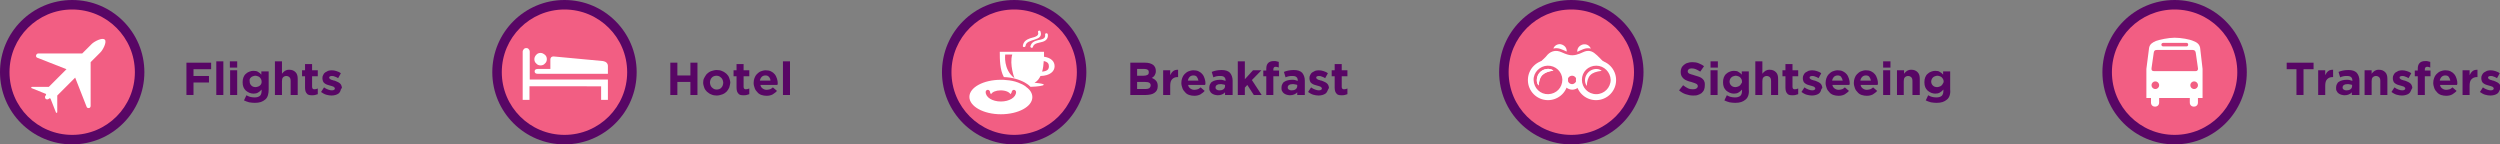 <svg xmlns="http://www.w3.org/2000/svg" xmlns:xlink="http://www.w3.org/1999/xlink" id="Layer_1" x="0px" y="0px" viewBox="0 0 921.2 53.2" style="enable-background:new 0 0 921.2 53.2;" xml:space="preserve"><rect x="0" y="0" width="921.2" height="53.2" fill="#808080" stroke="none"/><style type="text/css">	.st0{fill:#580665;}	.st1{fill:#F25E83;}	.st2{fill:#FFFFFF;}</style><g>	<g>		<g>			<g>				<circle class="st0" cx="579" cy="26.6" r="26.6"></circle>			</g>			<g>				<circle class="st1" cx="579" cy="26.6" r="23.1"></circle>			</g>			<g>				<g>					<g>						<g>							<path class="st2" d="M563.7,28.3c0.4-1.3,0.9-2.6,2-3.6c1-1,2-2,3-2.9c0.6-0.5,1.1-1.1,1.6-1.7c1.4-1.4,3.2-1.7,5-0.9         c0.9,0.4,1.8,0.8,2.7,1c1.9,0.5,3.7-0.2,5.4-1c1.7-0.8,3.2-0.5,4.5,0.7c0.2,0.2,0.4,0.3,0.6,0.5c1.4,1.4,2.9,2.9,4.3,4.3         c1.1,1,1.6,2.3,2.1,3.7c0,0.8,0,1.6,0,2.3c-0.1,0.2-0.1,0.3-0.2,0.5c-1,3.8-4.9,6-8.6,4.8c-2-0.7-3.4-2-4.2-4         c-1.7,1.4-3.4,1.4-5.1,0c-0.1,0.1-0.1,0.3-0.2,0.4c-1.3,2.7-4,4.3-6.7,4c-3-0.3-5.2-2.3-6-5.3c0-0.1-0.1-0.2-0.1-0.3         C563.7,29.8,563.7,29.1,563.7,28.3z M588.2,24.2c-3,0-5.3,2.3-5.3,5.2c0,2.9,2.3,5.3,5.3,5.3c2.9,0,5.3-2.4,5.3-5.3         C593.4,26.6,591.1,24.2,588.2,24.2z M570.5,34.7c3-0.1,5.2-2.4,5.2-5.4c-0.1-2.9-2.5-5.2-5.5-5.1c-2.8,0.1-5.2,2.5-5.1,5.3         C565.2,32.5,567.6,34.8,570.5,34.7z M579.3,27.9c-0.9,0-1.6,0.7-1.6,1.5c0,0.9,0.7,1.6,1.6,1.6c0.8,0,1.5-0.7,1.6-1.5         C580.9,28.7,580.2,27.9,579.3,27.9z"></path>						</g>					</g>					<g>						<g>							<path class="st2" d="M581.2,19.1c-0.1-1.3,0.7-2.3,2-2.7c1.2-0.3,2.4,0.2,3,1.5C584.3,17.4,582.8,18.4,581.2,19.1z"></path>						</g>					</g>					<g>						<g>							<path class="st2" d="M577.3,19c-1.6-0.7-3.1-1.6-4.9-1.1c0.3-1.1,1.6-1.8,2.7-1.6C576.5,16.6,577.4,17.7,577.3,19z"></path>						</g>					</g>					<g>						<path class="st2" d="M572.4,26c-1.4-1.1-3.9-0.7-5.2,0.9c-1,1.1-1.4,3.5-0.2,4.6C567.1,28,568.5,26.7,572.4,26z"></path>					</g>					<g>						<g>							<path class="st2" d="M584.7,31.7c-1.1-1.6-0.8-3.7,0.6-5.1c1.2-1.2,3.5-1.7,4.9-0.5C586.2,26.6,584.9,27.9,584.7,31.7z"></path>						</g>					</g>					<g>						<g>							<path class="st2" d="M572.4,26c-3.9,0.6-5.2,2-5.4,5.5c-1.2-1.1-0.7-3.5,0.2-4.6C568.5,25.3,571,24.9,572.4,26z"></path>						</g>					</g>				</g>				<g>					<g>						<path class="st2" d="M570.4,36.9c-4.1,0-7.4-3.3-7.4-7.4s3.3-7.4,7.4-7.4s7.4,3.3,7.4,7.4S574.5,36.9,570.4,36.9z M570.4,23.1        c-3.5,0-6.4,2.9-6.4,6.4s2.9,6.4,6.4,6.4s6.4-2.9,6.4-6.4S573.9,23.1,570.4,23.1z"></path>					</g>				</g>				<g>					<g>						<path class="st2" d="M588.1,36.9c-4.1,0-7.4-3.3-7.4-7.4s3.3-7.4,7.4-7.4s7.4,3.3,7.4,7.4S592.2,36.9,588.1,36.9z M588.1,23.1        c-3.5,0-6.4,2.9-6.4,6.4s2.9,6.4,6.4,6.4s6.4-2.9,6.4-6.4S591.7,23.1,588.1,23.1z"></path>					</g>				</g>			</g>		</g>	</g>	<g>		<path class="st0" d="M627.9,33.1c-0.2,0.5-0.5,0.8-0.9,1.2c-0.4,0.3-0.8,0.5-1.4,0.7c-0.5,0.2-1.1,0.2-1.8,0.2    c-0.9,0-1.8-0.2-2.7-0.5s-1.7-0.8-2.4-1.4l1.5-1.9c0.5,0.4,1.1,0.8,1.7,1.1s1.2,0.4,1.9,0.4c0.5,0,1-0.1,1.3-0.3    c0.3-0.2,0.5-0.5,0.5-0.8v0c0-0.2,0-0.3-0.1-0.5c-0.1-0.1-0.2-0.3-0.4-0.4s-0.4-0.2-0.7-0.3c-0.3-0.1-0.7-0.2-1.2-0.4    c-0.6-0.1-1.1-0.3-1.6-0.5c-0.5-0.2-0.9-0.4-1.2-0.7c-0.3-0.3-0.6-0.6-0.8-1s-0.3-0.9-0.3-1.5v0c0-0.5,0.1-1,0.3-1.5    c0.2-0.4,0.5-0.8,0.9-1.1c0.4-0.3,0.8-0.6,1.3-0.7c0.5-0.2,1.1-0.3,1.7-0.3c0.9,0,1.7,0.1,2.4,0.4c0.7,0.3,1.4,0.6,2,1.1l-1.4,2    c-0.5-0.4-1.1-0.6-1.6-0.9c-0.5-0.2-1-0.3-1.5-0.3s-0.9,0.1-1.1,0.3c-0.3,0.2-0.4,0.4-0.4,0.7v0c0,0.2,0,0.4,0.1,0.5    c0.1,0.1,0.2,0.3,0.4,0.4c0.2,0.1,0.5,0.2,0.8,0.3c0.3,0.1,0.8,0.2,1.3,0.4c0.6,0.2,1.1,0.3,1.6,0.5c0.5,0.2,0.9,0.4,1.2,0.7    c0.3,0.3,0.6,0.6,0.7,1c0.2,0.4,0.2,0.8,0.2,1.3v0C628.2,32.1,628.1,32.6,627.9,33.1z"></path>		<path class="st0" d="M630.3,24.9v-2.3h2.7v2.3H630.3z M630.3,35v-9.1h2.6V35H630.3z"></path>		<path class="st0" d="M644.2,35.2c-0.2,0.6-0.5,1.1-1,1.5s-1,0.7-1.6,0.9c-0.6,0.2-1.4,0.3-2.2,0.3c-0.7,0-1.5-0.1-2.1-0.2    c-0.7-0.2-1.3-0.4-1.9-0.7l0.9-1.9c0.5,0.3,1,0.5,1.4,0.6s1,0.2,1.6,0.2c0.9,0,1.5-0.2,2-0.6c0.4-0.4,0.6-1,0.6-1.9v-0.4    c-0.4,0.5-0.8,0.8-1.3,1.1s-1,0.4-1.7,0.4c-0.5,0-1-0.1-1.5-0.3c-0.5-0.2-0.9-0.5-1.3-0.8c-0.4-0.4-0.7-0.8-0.9-1.3    c-0.2-0.5-0.3-1.1-0.3-1.8v0c0-0.7,0.1-1.3,0.3-1.8c0.2-0.5,0.5-1,0.9-1.3c0.4-0.4,0.8-0.6,1.3-0.8c0.5-0.2,1-0.3,1.5-0.3    c0.7,0,1.3,0.1,1.7,0.4c0.5,0.3,0.9,0.6,1.2,1v-1.2h2.6V33C644.5,33.8,644.4,34.6,644.2,35.2z M641.9,30c0-0.3-0.1-0.6-0.2-0.8    s-0.3-0.5-0.5-0.7c-0.2-0.2-0.4-0.3-0.7-0.4c-0.3-0.1-0.6-0.2-0.9-0.2s-0.6,0.1-0.9,0.2c-0.3,0.1-0.5,0.2-0.7,0.4    c-0.2,0.2-0.4,0.4-0.5,0.7s-0.2,0.5-0.2,0.8v0c0,0.6,0.2,1.1,0.6,1.5c0.4,0.4,0.9,0.6,1.6,0.6c0.3,0,0.6-0.1,0.9-0.2    c0.3-0.1,0.5-0.2,0.7-0.4c0.2-0.2,0.4-0.4,0.5-0.7C641.9,30.6,641.9,30.3,641.9,30L641.9,30z"></path>		<path class="st0" d="M652.6,35v-5.1c0-0.6-0.1-1.1-0.4-1.4c-0.3-0.3-0.7-0.5-1.2-0.5c-0.5,0-0.9,0.2-1.2,0.5    c-0.3,0.3-0.4,0.8-0.4,1.4V35h-2.6V22.6h2.6v4.6c0.1-0.2,0.3-0.4,0.5-0.6c0.2-0.2,0.4-0.3,0.6-0.5c0.2-0.1,0.5-0.2,0.7-0.3    c0.3-0.1,0.6-0.1,0.9-0.1c1,0,1.7,0.3,2.3,0.9s0.8,1.4,0.8,2.5V35H652.6z"></path>		<path class="st0" d="M661.6,35c-0.3,0.1-0.7,0.1-1.1,0.1c-0.4,0-0.8,0-1.1-0.1s-0.6-0.2-0.8-0.5c-0.2-0.2-0.4-0.5-0.5-0.8    s-0.2-0.8-0.2-1.3v-4.3h-1.1v-2.2h1.1v-2.3h2.6v2.3h2.1v2.2h-2.1V32c0,0.6,0.3,0.9,0.8,0.9c0.5,0,0.9-0.1,1.3-0.3v2.1    C662.2,34.8,661.9,34.9,661.6,35z"></path>		<path class="st0" d="M670.9,33.6c-0.2,0.4-0.4,0.7-0.7,0.9s-0.7,0.4-1.1,0.5s-0.9,0.2-1.4,0.2c-0.6,0-1.3-0.1-2-0.3    c-0.7-0.2-1.3-0.6-1.9-1l1.1-1.7c0.5,0.4,1,0.6,1.5,0.8s1,0.3,1.4,0.3c0.4,0,0.6-0.1,0.8-0.2s0.3-0.3,0.3-0.5v0    c0-0.1-0.1-0.3-0.2-0.4c-0.1-0.1-0.2-0.2-0.4-0.3c-0.2-0.1-0.4-0.1-0.6-0.2c-0.2-0.1-0.5-0.1-0.7-0.2c-0.3-0.1-0.6-0.2-1-0.3    c-0.3-0.1-0.6-0.3-0.9-0.5c-0.3-0.2-0.5-0.5-0.6-0.8s-0.2-0.7-0.2-1.1v0c0-0.5,0.1-0.9,0.3-1.2c0.2-0.4,0.4-0.7,0.7-0.9    c0.3-0.2,0.7-0.4,1.1-0.6c0.4-0.1,0.8-0.2,1.3-0.2c0.6,0,1.2,0.1,1.8,0.3c0.6,0.2,1.1,0.4,1.6,0.8l-1,1.8    c-0.5-0.3-0.9-0.5-1.3-0.6c-0.4-0.2-0.8-0.2-1.1-0.2c-0.3,0-0.6,0.1-0.7,0.2c-0.2,0.1-0.2,0.3-0.2,0.5v0c0,0.1,0.1,0.2,0.2,0.3    c0.1,0.1,0.2,0.2,0.4,0.3s0.4,0.2,0.6,0.2c0.2,0.1,0.5,0.2,0.7,0.2c0.3,0.1,0.6,0.2,1,0.4c0.3,0.1,0.6,0.3,0.9,0.5    s0.5,0.5,0.6,0.7s0.3,0.7,0.3,1.1v0C671.1,32.8,671,33.2,670.9,33.6z"></path>		<path class="st0" d="M681.5,31c0,0.1,0,0.2,0,0.3h-6.3c0.1,0.6,0.4,1,0.8,1.3c0.4,0.3,0.9,0.5,1.5,0.5c0.4,0,0.8-0.1,1.2-0.2    s0.7-0.4,1.1-0.7l1.5,1.3c-0.4,0.5-1,0.9-1.6,1.3c-0.6,0.3-1.3,0.5-2.2,0.5c-0.7,0-1.3-0.1-1.9-0.3c-0.6-0.2-1.1-0.5-1.5-1    c-0.4-0.4-0.8-0.9-1-1.5c-0.2-0.6-0.4-1.2-0.4-1.9v0c0-0.6,0.1-1.3,0.3-1.8c0.2-0.6,0.5-1.1,0.9-1.5s0.9-0.8,1.4-1    c0.5-0.2,1.2-0.4,1.8-0.4c0.8,0,1.4,0.1,2,0.4c0.6,0.3,1,0.6,1.4,1.1s0.6,1,0.8,1.6s0.3,1.2,0.3,1.9v0    C681.5,30.8,681.5,30.9,681.5,31z M678.4,28.3c-0.3-0.4-0.8-0.5-1.3-0.5s-1,0.2-1.3,0.5s-0.6,0.8-0.7,1.4h3.9    C678.9,29.2,678.7,28.7,678.4,28.3z"></path>		<path class="st0" d="M691.9,31c0,0.1,0,0.2,0,0.3h-6.3c0.1,0.6,0.4,1,0.8,1.3c0.4,0.3,0.9,0.5,1.5,0.5c0.4,0,0.8-0.1,1.2-0.2    s0.7-0.4,1.1-0.7l1.5,1.3c-0.4,0.5-1,0.9-1.6,1.3c-0.6,0.3-1.3,0.5-2.2,0.5c-0.7,0-1.3-0.1-1.9-0.3c-0.6-0.2-1.1-0.5-1.5-1    c-0.4-0.4-0.8-0.9-1-1.5c-0.2-0.6-0.4-1.2-0.4-1.9v0c0-0.6,0.1-1.3,0.3-1.8c0.2-0.6,0.5-1.1,0.9-1.5s0.9-0.8,1.4-1    c0.5-0.2,1.2-0.4,1.8-0.4c0.8,0,1.4,0.1,2,0.4c0.6,0.3,1,0.6,1.4,1.1s0.6,1,0.8,1.6s0.3,1.2,0.3,1.9v0    C691.9,30.8,691.9,30.9,691.9,31z M688.8,28.3c-0.3-0.4-0.8-0.5-1.3-0.5s-1,0.2-1.3,0.5s-0.6,0.8-0.7,1.4h3.9    C689.3,29.2,689.1,28.7,688.8,28.3z"></path>		<path class="st0" d="M693.9,24.9v-2.3h2.7v2.3H693.9z M693.9,35v-9.1h2.6V35H693.9z"></path>		<path class="st0" d="M704.7,35v-5.1c0-0.6-0.1-1.1-0.4-1.4c-0.3-0.3-0.7-0.5-1.2-0.5c-0.5,0-0.9,0.2-1.2,0.5    c-0.3,0.3-0.4,0.8-0.4,1.4V35H699v-9.1h2.6v1.3c0.1-0.2,0.3-0.4,0.5-0.6c0.2-0.2,0.4-0.3,0.6-0.5c0.2-0.1,0.5-0.2,0.7-0.3    c0.3-0.1,0.6-0.1,0.9-0.1c1,0,1.7,0.3,2.3,0.9s0.8,1.4,0.8,2.5V35H704.7z"></path>		<path class="st0" d="M718.4,35.2c-0.2,0.6-0.5,1.1-1,1.5s-1,0.7-1.6,0.9c-0.6,0.2-1.4,0.3-2.2,0.3c-0.7,0-1.5-0.1-2.1-0.2    c-0.7-0.2-1.3-0.4-1.9-0.7l0.9-1.9c0.5,0.3,1,0.5,1.4,0.6s1,0.2,1.6,0.2c0.9,0,1.5-0.2,2-0.6c0.4-0.4,0.6-1,0.6-1.9v-0.4    c-0.4,0.5-0.8,0.8-1.3,1.1s-1,0.4-1.7,0.4c-0.5,0-1-0.1-1.5-0.3c-0.5-0.2-0.9-0.5-1.3-0.8c-0.4-0.4-0.7-0.8-0.9-1.3    c-0.2-0.5-0.3-1.1-0.3-1.8v0c0-0.7,0.1-1.3,0.3-1.8c0.2-0.5,0.5-1,0.9-1.3c0.4-0.4,0.8-0.6,1.3-0.8c0.5-0.2,1-0.3,1.5-0.3    c0.7,0,1.3,0.1,1.7,0.4c0.5,0.3,0.9,0.6,1.2,1v-1.2h2.6V33C718.7,33.8,718.6,34.6,718.4,35.2z M716.2,30c0-0.3-0.1-0.6-0.2-0.8    s-0.3-0.5-0.5-0.7c-0.2-0.2-0.4-0.3-0.7-0.4c-0.3-0.1-0.6-0.2-0.9-0.2s-0.6,0.1-0.9,0.2c-0.3,0.1-0.5,0.2-0.7,0.4    c-0.2,0.2-0.4,0.4-0.5,0.7s-0.2,0.5-0.2,0.8v0c0,0.6,0.2,1.1,0.6,1.5c0.4,0.4,0.9,0.6,1.6,0.6c0.3,0,0.6-0.1,0.9-0.2    c0.3-0.1,0.5-0.2,0.7-0.4c0.2-0.2,0.4-0.4,0.5-0.7C716.1,30.6,716.2,30.3,716.2,30L716.2,30z"></path>	</g></g><g>	<g>		<g>			<g>				<circle class="st0" cx="208" cy="26.6" r="26.6"></circle>			</g>			<g>				<circle class="st1" cx="208" cy="26.6" r="23.1"></circle>			</g>			<g>				<g>					<g>						<g>							<path class="st2" d="M221.5,31.8v5h2.5v-7.5h-28.8V19c0-0.3-0.1-0.6-0.4-0.9c-0.2-0.3-0.5-0.4-0.9-0.4         c-0.3,0-0.6,0.1-0.9,0.4c-0.2,0.3-0.4,0.6-0.4,0.9v17.8h2.5v-5H221.5z"></path>						</g>						<g>							<path class="st2" d="M199.2,24.1c0.6,0,1.2-0.2,1.6-0.7c0.5-0.4,0.7-1,0.7-1.6c0-0.6-0.2-1.2-0.7-1.6c-0.5-0.4-1-0.7-1.6-0.7         c-0.6,0-1.2,0.2-1.6,0.7c-0.4,0.4-0.7,1-0.7,1.6s0.2,1.2,0.7,1.6C198,23.9,198.6,24.1,199.2,24.1z"></path>						</g>						<g>							<path class="st2" d="M224,27.4v-3.1c0-0.5-0.2-0.9-0.5-1.2c-0.3-0.3-0.8-0.5-1.3-0.6L204,20.8h-0.1c-0.3,0-0.6,0.1-0.8,0.3         c-0.2,0.2-0.3,0.5-0.3,0.8v3.5h-4.6c-0.8,0-1.2,0.3-1.2,0.9c0,0.6,0.4,0.9,1.2,0.9H224z"></path>						</g>					</g>				</g>			</g>		</g>	</g>	<g>		<path class="st0" d="M254.4,35v-4.8h-4.8V35H247V23.1h2.6v4.7h4.8v-4.7h2.6V35H254.4z"></path>		<path class="st0" d="M268.7,32.3c-0.3,0.6-0.6,1.1-1,1.5c-0.4,0.4-1,0.8-1.6,1s-1.3,0.4-2,0.4c-0.7,0-1.4-0.1-2-0.4    c-0.6-0.2-1.1-0.6-1.6-1c-0.4-0.4-0.8-0.9-1-1.5c-0.2-0.6-0.4-1.2-0.4-1.8v0c0-0.7,0.1-1.3,0.4-1.8s0.6-1.1,1-1.5s1-0.8,1.6-1    c0.6-0.2,1.3-0.4,2-0.4c0.7,0,1.4,0.1,2,0.4c0.6,0.2,1.1,0.6,1.6,1c0.4,0.4,0.8,0.9,1,1.5c0.2,0.6,0.4,1.2,0.4,1.8v0    C269,31.1,268.9,31.7,268.7,32.3z M266.5,30.5c0-0.3-0.1-0.7-0.2-1c-0.1-0.3-0.3-0.6-0.5-0.8c-0.2-0.2-0.5-0.4-0.8-0.6    c-0.3-0.1-0.6-0.2-1-0.2c-0.4,0-0.7,0.1-1,0.2s-0.5,0.3-0.7,0.5c-0.2,0.2-0.4,0.5-0.5,0.8c-0.1,0.3-0.2,0.6-0.2,1v0    c0,0.3,0.1,0.7,0.2,1c0.1,0.3,0.3,0.6,0.5,0.8c0.2,0.2,0.5,0.4,0.8,0.6c0.3,0.1,0.6,0.2,1,0.2c0.4,0,0.7-0.1,1-0.2    c0.3-0.1,0.5-0.3,0.7-0.5c0.2-0.2,0.4-0.5,0.5-0.8C266.4,31.2,266.5,30.8,266.5,30.5L266.5,30.5z"></path>		<path class="st0" d="M275.1,35c-0.3,0.1-0.7,0.1-1.1,0.1c-0.4,0-0.8,0-1.1-0.1s-0.6-0.2-0.8-0.5c-0.2-0.2-0.4-0.5-0.5-0.8    s-0.2-0.8-0.2-1.3v-4.3h-1.1v-2.2h1.1v-2.3h2.6v2.3h2.1v2.2h-2.1V32c0,0.6,0.3,0.9,0.8,0.9c0.5,0,0.9-0.1,1.3-0.3v2.1    C275.8,34.8,275.5,34.9,275.1,35z"></path>		<path class="st0" d="M286.5,31c0,0.1,0,0.2,0,0.3h-6.3c0.1,0.6,0.4,1,0.8,1.3c0.4,0.3,0.9,0.5,1.5,0.5c0.4,0,0.8-0.1,1.2-0.2    s0.7-0.4,1.1-0.7l1.5,1.3c-0.4,0.5-1,0.9-1.6,1.3c-0.6,0.3-1.3,0.5-2.2,0.5c-0.7,0-1.3-0.1-1.9-0.3c-0.6-0.2-1.1-0.5-1.5-1    c-0.4-0.4-0.8-0.9-1-1.5c-0.2-0.6-0.4-1.2-0.4-1.9v0c0-0.6,0.1-1.3,0.3-1.8c0.2-0.6,0.5-1.1,0.9-1.5s0.9-0.8,1.4-1    c0.5-0.2,1.2-0.4,1.8-0.4c0.8,0,1.4,0.1,2,0.4c0.6,0.3,1,0.6,1.4,1.1s0.6,1,0.8,1.6s0.3,1.2,0.3,1.9v0    C286.5,30.8,286.5,30.9,286.5,31z M283.3,28.3c-0.3-0.4-0.8-0.5-1.3-0.5s-1,0.2-1.3,0.5s-0.6,0.8-0.7,1.4h3.9    C283.9,29.2,283.7,28.7,283.3,28.3z"></path>		<path class="st0" d="M288.5,35V22.6h2.6V35H288.5z"></path>	</g></g><g>	<g>		<g>			<g>				<g>					<circle class="st0" cx="373.7" cy="26.6" r="26.6"></circle>				</g>				<g>					<circle class="st1" cx="373.7" cy="26.6" r="23.1"></circle>				</g>				<g>					<g>						<g>							<g>								<g>									<g>										<path class="st2" d="M383.4,28c3.5-0.1,5.2-1.7,5.2-3.6c0-1.7-1.2-3.1-3.9-3.5c0-0.6,0-1.2,0-1.8h-16.3            c0,2.7,0,6.6,1.5,9.3c3,0.1,5.7,0.9,7.7,2c0.6,0.4,1.2,0.7,1.7,1.2c0.2,0.1,0.3,0.3,0.4,0.4c2.9-0.1,4.9-0.4,4.9-0.8            c0-0.3-1.3-0.5-3.4-0.7C382.3,29.9,382.9,29,383.4,28z M386.5,24.4c0,1.1-0.5,1.8-2.5,2c0.4-1.3,0.5-2.6,0.6-3.9            C386.1,22.8,386.5,23.5,386.5,24.4z M370.4,20.1h2.6c-1.1,3.7,0.8,8.7,0.8,8.7C369.6,25.6,370.4,20.1,370.4,20.1z"></path>									</g>								</g>								<g>									<path class="st2" d="M379.6,14.1c-1.4,0.5-2.5,1.2-2.7,2.8c-0.1,0.6,0.9,0.6,1,0c0.3-2.9,6.8-1.5,5.5-5.3           c-0.2-0.6-1.1-0.3-0.9,0.3C383,13.5,380.8,13.7,379.6,14.1z"></path>								</g>								<g>									<path class="st2" d="M382.5,14.8c-1.3,0.3-2.4,0.8-2.8,2.2c-0.2,0.6,0.8,0.9,0.9,0.3c0.4-1.5,2.4-1.5,3.6-1.9           c1.3-0.4,2.1-1.3,1.9-2.7c-0.1-0.6-1-0.6-1,0C385.4,14.4,383.8,14.5,382.5,14.8z"></path>								</g>								<g>									<g>										<path class="st2" d="M368.8,42.1c6.4,0,11.6-2.8,11.6-6.3c0-1.4-0.8-2.7-2.2-3.7c-0.1-0.1-0.2-0.1-0.2-0.2            c-0.8-0.6-1.8-1.1-2.9-1.5c-1.3-0.5-2.8-0.8-4.4-0.9c-0.6-0.1-1.2-0.1-1.9-0.1c-6.4,0-11.6,2.8-11.6,6.3            C357.2,39.2,362.4,42.1,368.8,42.1z M364,33.1c0.4,0,0.8,0.4,0.8,0.8c0,0.3,0.1,0.5,0.4,0.8c0.4-0.8,1.8-1.4,3.5-1.4            c1.8,0,3.2,0.6,3.6,1.4c0.3-0.3,0.5-0.6,0.5-0.8c0-0.4,0.4-0.8,0.8-0.8c0.4,0,0.8,0.4,0.8,0.8c0,2-2.5,3.5-5.6,3.5            c-3.1,0-5.6-1.5-5.6-3.5C363.2,33.4,363.6,33.1,364,33.1z"></path>									</g>								</g>							</g>						</g>					</g>				</g>			</g>		</g>		<g>			<path class="st0" d="M426.3,33.2c-0.2,0.4-0.5,0.7-0.9,1c-0.4,0.3-0.9,0.5-1.4,0.6s-1.2,0.2-1.8,0.2h-5.7V23.1h5.5     c1.2,0,2.2,0.3,2.9,0.8c0.7,0.6,1,1.3,1,2.2v0c0,0.3,0,0.6-0.1,0.9c-0.1,0.3-0.2,0.5-0.3,0.7c-0.1,0.2-0.3,0.4-0.5,0.6     c-0.2,0.2-0.4,0.3-0.6,0.4c0.7,0.3,1.2,0.6,1.6,1.1c0.4,0.4,0.6,1.1,0.6,1.9v0C426.6,32.3,426.5,32.8,426.3,33.2z M423.3,26.6     c0-0.4-0.1-0.7-0.4-0.9c-0.3-0.2-0.7-0.3-1.3-0.3H419v2.5h2.4c0.6,0,1-0.1,1.4-0.3C423.2,27.4,423.3,27.1,423.3,26.6L423.3,26.6z      M424,31.4c0-0.4-0.2-0.7-0.5-0.9c-0.3-0.2-0.8-0.3-1.5-0.3h-3v2.6h3.1c0.6,0,1-0.1,1.4-0.3C423.8,32.2,424,31.9,424,31.4     L424,31.4z"></path>			<path class="st0" d="M433.9,28.4c-0.9,0-1.5,0.3-2,0.8s-0.7,1.3-0.7,2.4V35h-2.6v-9.1h2.6v1.8c0.3-0.6,0.6-1.1,1.1-1.5     s1.1-0.5,1.8-0.5v2.7H433.9z"></path>			<path class="st0" d="M444.1,31c0,0.1,0,0.2,0,0.3h-6.3c0.1,0.6,0.4,1,0.8,1.3c0.4,0.3,0.9,0.5,1.5,0.5c0.4,0,0.8-0.1,1.2-0.2     s0.7-0.4,1.1-0.7l1.5,1.3c-0.4,0.5-1,0.9-1.6,1.3c-0.6,0.3-1.3,0.5-2.2,0.5c-0.7,0-1.3-0.1-1.9-0.3c-0.6-0.2-1.1-0.5-1.5-1     c-0.4-0.4-0.8-0.9-1-1.5c-0.2-0.6-0.4-1.2-0.4-1.9v0c0-0.6,0.1-1.3,0.3-1.8c0.2-0.6,0.5-1.1,0.9-1.5s0.9-0.8,1.4-1     c0.5-0.2,1.2-0.4,1.8-0.4c0.8,0,1.4,0.1,2,0.4c0.6,0.3,1,0.6,1.4,1.1s0.6,1,0.8,1.6s0.3,1.2,0.3,1.9v0     C444.1,30.8,444.1,30.9,444.1,31z M441,28.3c-0.3-0.4-0.8-0.5-1.3-0.5s-1,0.2-1.3,0.5s-0.6,0.8-0.7,1.4h3.9     C441.5,29.2,441.3,28.7,441,28.3z"></path>			<path class="st0" d="M451.4,35v-1c-0.3,0.4-0.7,0.6-1.1,0.8c-0.4,0.2-1,0.3-1.6,0.3c-0.4,0-0.8-0.1-1.2-0.2s-0.7-0.3-1-0.5     c-0.3-0.2-0.5-0.5-0.7-0.9c-0.2-0.3-0.2-0.7-0.2-1.2v0c0-0.5,0.1-0.9,0.3-1.3c0.2-0.4,0.4-0.7,0.8-0.9c0.3-0.2,0.7-0.4,1.2-0.5     c0.4-0.1,0.9-0.2,1.5-0.2c0.5,0,0.9,0,1.2,0.1s0.7,0.2,1,0.3v-0.2c0-0.5-0.2-1-0.5-1.2c-0.3-0.3-0.8-0.4-1.5-0.4     c-0.5,0-0.9,0-1.3,0.1c-0.4,0.1-0.8,0.2-1.2,0.4l-0.6-2c0.5-0.2,1-0.4,1.6-0.5c0.5-0.1,1.2-0.2,2-0.2c1.4,0,2.4,0.3,3.1,1     c0.6,0.7,1,1.7,1,2.9V35H451.4z M451.4,31.3c-0.2-0.1-0.5-0.2-0.8-0.2c-0.3-0.1-0.6-0.1-0.9-0.1c-0.6,0-1,0.1-1.3,0.3     c-0.3,0.2-0.5,0.5-0.5,0.9v0c0,0.4,0.1,0.6,0.4,0.8c0.3,0.2,0.6,0.3,1,0.3c0.6,0,1.1-0.1,1.5-0.4s0.6-0.7,0.6-1.2V31.3z"></path>			<path class="st0" d="M462,35l-2.4-3.7l-0.9,1V35h-2.6V22.6h2.6v6.6l3-3.3h3.1l-3.5,3.6l3.6,5.5H462z"></path>			<path class="st0" d="M470.7,24.7c-0.2,0-0.4-0.1-0.6-0.1c-0.6,0-0.9,0.3-0.9,1V26h2.1v2.1h-2.1V35h-2.6v-6.9h-1.1V26h1.1v-0.6     c0-1,0.2-1.7,0.7-2.2c0.5-0.5,1.2-0.7,2.1-0.7c0.4,0,0.8,0,1,0.1s0.6,0.1,0.8,0.2v2.1C471.1,24.8,470.9,24.8,470.7,24.7z"></path>			<path class="st0" d="M478,35v-1c-0.3,0.4-0.7,0.6-1.1,0.8c-0.4,0.2-1,0.3-1.6,0.3c-0.4,0-0.8-0.1-1.2-0.2s-0.7-0.3-1-0.5     c-0.3-0.2-0.5-0.5-0.7-0.9c-0.2-0.3-0.2-0.7-0.2-1.2v0c0-0.5,0.1-0.9,0.3-1.3c0.2-0.4,0.4-0.7,0.8-0.9c0.3-0.2,0.7-0.4,1.2-0.5     c0.4-0.1,0.9-0.2,1.5-0.2c0.5,0,0.9,0,1.2,0.1s0.7,0.2,1,0.3v-0.2c0-0.5-0.2-1-0.5-1.2c-0.3-0.3-0.8-0.4-1.5-0.4     c-0.5,0-0.9,0-1.3,0.1c-0.4,0.1-0.8,0.2-1.2,0.4l-0.6-2c0.5-0.2,1-0.4,1.6-0.5c0.5-0.1,1.2-0.2,2-0.2c1.4,0,2.4,0.3,3.1,1     c0.6,0.7,1,1.7,1,2.9V35H478z M478,31.3c-0.2-0.1-0.5-0.2-0.8-0.2c-0.3-0.1-0.6-0.1-0.9-0.1c-0.6,0-1,0.1-1.3,0.3     c-0.3,0.2-0.5,0.5-0.5,0.9v0c0,0.4,0.1,0.6,0.4,0.8c0.3,0.2,0.6,0.3,1,0.3c0.6,0,1.1-0.1,1.5-0.4s0.6-0.7,0.6-1.2V31.3z"></path>			<path class="st0" d="M489.1,33.6c-0.2,0.4-0.4,0.7-0.7,0.9s-0.7,0.4-1.1,0.5s-0.9,0.2-1.4,0.2c-0.6,0-1.3-0.1-2-0.3     c-0.7-0.2-1.3-0.6-1.9-1l1.1-1.7c0.5,0.4,1,0.6,1.5,0.8s1,0.3,1.4,0.3c0.4,0,0.6-0.1,0.8-0.2s0.3-0.3,0.3-0.5v0     c0-0.1-0.1-0.3-0.2-0.4c-0.1-0.1-0.2-0.2-0.4-0.3c-0.2-0.1-0.4-0.1-0.6-0.2c-0.2-0.1-0.5-0.1-0.7-0.2c-0.3-0.1-0.6-0.2-1-0.3     c-0.3-0.1-0.6-0.3-0.9-0.5c-0.3-0.2-0.5-0.5-0.6-0.8s-0.2-0.7-0.2-1.1v0c0-0.5,0.1-0.9,0.3-1.2c0.2-0.4,0.4-0.7,0.7-0.9     c0.3-0.2,0.7-0.4,1.1-0.6c0.4-0.1,0.8-0.2,1.3-0.2c0.6,0,1.2,0.1,1.8,0.3c0.6,0.2,1.1,0.4,1.6,0.8l-1,1.8     c-0.5-0.3-0.9-0.5-1.3-0.6c-0.4-0.2-0.8-0.2-1.1-0.2c-0.3,0-0.6,0.1-0.7,0.2c-0.2,0.1-0.2,0.3-0.2,0.5v0c0,0.1,0.1,0.2,0.2,0.3     c0.1,0.1,0.2,0.2,0.4,0.3s0.4,0.2,0.6,0.2c0.2,0.1,0.5,0.2,0.7,0.2c0.3,0.1,0.6,0.2,1,0.4c0.3,0.1,0.6,0.3,0.9,0.5     s0.5,0.5,0.6,0.7s0.3,0.7,0.3,1.1v0C489.4,32.8,489.3,33.2,489.1,33.6z"></path>			<path class="st0" d="M495.5,35c-0.3,0.1-0.7,0.1-1.1,0.1c-0.4,0-0.8,0-1.1-0.1s-0.6-0.2-0.8-0.5c-0.2-0.2-0.4-0.5-0.5-0.8     s-0.2-0.8-0.2-1.3v-4.3h-1.1v-2.2h1.1v-2.3h2.6v2.3h2.1v2.2h-2.1V32c0,0.6,0.3,0.9,0.8,0.9c0.5,0,0.9-0.1,1.3-0.3v2.1     C496.1,34.8,495.8,34.9,495.5,35z"></path>		</g>	</g></g><g>	<g>		<g>			<g>				<circle class="st0" cx="801.3" cy="26.6" r="26.6"></circle>			</g>			<g>				<circle class="st1" cx="801.3" cy="26.6" r="23.1"></circle>			</g>			<g>				<g>					<path class="st2" d="M801.2,14.3c0,0,0.1,0,0.1,0c0,0,0.1,0,0.1,0H801.2z"></path>				</g>			</g>			<g>				<g>					<path class="st2" d="M810.7,17.6c-0.3-1.4-1.2-2-2.5-2.5c-1.3-0.6-4.5-1.2-6.9-1.2c-2.3,0-5.5,0.7-6.9,1.2       c-1.3,0.6-2.2,1.1-2.5,2.5l-1,7.8v10.7h1.7v1.7c0,2,3,2,3,0v-1.7h5.5h0h5.8v1.7c0,2,3,2,3,0v-1.7h1.7V25.4L810.7,17.6z        M797.1,15.8h4.2h4.4c0.8,0,0.8,1.3,0,1.3h-4.4h-4.2C796.2,17.1,796.2,15.8,797.1,15.8z M794.2,32.8c-0.8,0-1.4-0.6-1.4-1.4       s0.6-1.4,1.4-1.4c0.8,0,1.4,0.6,1.4,1.4S795,32.8,794.2,32.8z M801.2,26.2h-7.6c-0.7,0-0.9-0.5-0.8-1.1l0.8-5.6       c0.1-0.7,0.3-1.1,1.2-1.1h6.4h6.7c0.9,0,1.1,0.5,1.2,1.1l0.8,5.6c0.1,0.5-0.1,1.1-0.8,1.1H801.2z M808.5,32.8       c-0.8,0-1.4-0.6-1.4-1.4s0.6-1.4,1.4-1.4c0.8,0,1.4,0.6,1.4,1.4S809.3,32.8,808.5,32.8z"></path>				</g>			</g>		</g>	</g>	<g>		<path class="st0" d="M848.8,25.5V35h-2.6v-9.5h-3.6v-2.4h9.9v2.4H848.8z"></path>		<path class="st0" d="M859.5,28.4c-0.9,0-1.5,0.3-2,0.8s-0.7,1.3-0.7,2.4V35h-2.6v-9.1h2.6v1.8c0.3-0.6,0.6-1.1,1.1-1.5    s1.1-0.5,1.8-0.5v2.7H859.5z"></path>		<path class="st0" d="M866.6,35v-1c-0.3,0.4-0.7,0.6-1.1,0.8c-0.4,0.2-1,0.3-1.6,0.3c-0.4,0-0.8-0.1-1.2-0.2s-0.7-0.3-1-0.5    c-0.3-0.2-0.5-0.5-0.7-0.9c-0.2-0.3-0.2-0.7-0.2-1.2v0c0-0.5,0.1-0.9,0.3-1.3c0.2-0.4,0.4-0.7,0.8-0.9c0.3-0.2,0.7-0.4,1.2-0.5    c0.4-0.1,0.9-0.2,1.5-0.2c0.5,0,0.9,0,1.2,0.1s0.7,0.2,1,0.3v-0.2c0-0.5-0.2-1-0.5-1.2c-0.3-0.3-0.8-0.4-1.5-0.4    c-0.5,0-0.9,0-1.3,0.1c-0.4,0.1-0.8,0.2-1.2,0.4l-0.6-2c0.5-0.2,1-0.4,1.6-0.5c0.5-0.1,1.2-0.2,2-0.2c1.4,0,2.4,0.3,3.1,1    c0.6,0.7,1,1.7,1,2.9V35H866.6z M866.7,31.3c-0.2-0.1-0.5-0.2-0.8-0.2c-0.3-0.1-0.6-0.1-0.9-0.1c-0.6,0-1,0.1-1.3,0.3    c-0.3,0.2-0.5,0.5-0.5,0.9v0c0,0.4,0.1,0.6,0.4,0.8c0.3,0.2,0.6,0.3,1,0.3c0.6,0,1.1-0.1,1.5-0.4s0.6-0.7,0.6-1.2V31.3z"></path>		<path class="st0" d="M877.1,35v-5.1c0-0.6-0.1-1.1-0.4-1.4c-0.3-0.3-0.7-0.5-1.2-0.5c-0.5,0-0.9,0.2-1.2,0.5    c-0.3,0.3-0.4,0.8-0.4,1.4V35h-2.6v-9.1h2.6v1.3c0.1-0.2,0.3-0.4,0.5-0.6c0.2-0.2,0.4-0.3,0.6-0.5c0.2-0.1,0.5-0.2,0.7-0.3    c0.3-0.1,0.6-0.1,0.9-0.1c1,0,1.7,0.3,2.3,0.9s0.8,1.4,0.8,2.5V35H877.1z"></path>		<path class="st0" d="M888.3,33.6c-0.2,0.4-0.4,0.7-0.7,0.9s-0.7,0.4-1.1,0.5s-0.9,0.2-1.4,0.2c-0.6,0-1.3-0.1-2-0.3    c-0.7-0.2-1.3-0.6-1.9-1l1.1-1.7c0.5,0.4,1,0.6,1.5,0.8s1,0.3,1.4,0.3c0.4,0,0.6-0.1,0.8-0.2s0.3-0.3,0.3-0.5v0    c0-0.1-0.1-0.3-0.2-0.4c-0.1-0.1-0.2-0.2-0.4-0.3c-0.2-0.1-0.4-0.1-0.6-0.2c-0.2-0.1-0.5-0.1-0.7-0.2c-0.3-0.1-0.6-0.2-1-0.3    c-0.3-0.1-0.6-0.3-0.9-0.5c-0.3-0.2-0.5-0.5-0.6-0.8s-0.2-0.7-0.2-1.1v0c0-0.5,0.1-0.9,0.3-1.2c0.2-0.4,0.4-0.7,0.7-0.9    c0.3-0.2,0.7-0.4,1.1-0.6c0.4-0.1,0.8-0.2,1.3-0.2c0.6,0,1.2,0.1,1.8,0.3c0.6,0.2,1.1,0.4,1.6,0.8l-1,1.8    c-0.5-0.3-0.9-0.5-1.3-0.6c-0.4-0.2-0.8-0.2-1.1-0.2c-0.3,0-0.6,0.1-0.7,0.2c-0.2,0.1-0.2,0.3-0.2,0.5v0c0,0.1,0.1,0.2,0.2,0.3    c0.1,0.1,0.2,0.2,0.4,0.3s0.4,0.2,0.6,0.2c0.2,0.1,0.5,0.2,0.7,0.2c0.3,0.1,0.6,0.2,1,0.4c0.3,0.1,0.6,0.3,0.9,0.5    s0.5,0.5,0.6,0.7s0.3,0.7,0.3,1.1v0C888.6,32.8,888.5,33.2,888.3,33.6z"></path>		<path class="st0" d="M895,24.7c-0.2,0-0.4-0.1-0.6-0.1c-0.6,0-0.9,0.3-0.9,1V26h2.1v2.1h-2.1V35h-2.6v-6.9h-1.1V26h1.1v-0.6    c0-1,0.2-1.7,0.7-2.2c0.5-0.5,1.2-0.7,2.1-0.7c0.4,0,0.8,0,1,0.1s0.6,0.1,0.8,0.2v2.1C895.4,24.8,895.2,24.8,895,24.7z"></path>		<path class="st0" d="M905.4,31c0,0.1,0,0.2,0,0.3h-6.3c0.1,0.6,0.4,1,0.8,1.3c0.4,0.3,0.9,0.5,1.5,0.5c0.4,0,0.8-0.1,1.2-0.2    s0.7-0.4,1.1-0.7l1.5,1.3c-0.4,0.5-1,0.9-1.6,1.3c-0.6,0.3-1.3,0.5-2.2,0.5c-0.7,0-1.3-0.1-1.9-0.3c-0.6-0.2-1.1-0.5-1.5-1    c-0.4-0.4-0.8-0.9-1-1.5c-0.2-0.6-0.4-1.2-0.4-1.9v0c0-0.6,0.1-1.3,0.3-1.8c0.2-0.6,0.5-1.1,0.9-1.5s0.9-0.8,1.4-1    c0.5-0.2,1.2-0.4,1.8-0.4c0.8,0,1.4,0.1,2,0.4c0.6,0.3,1,0.6,1.4,1.1s0.6,1,0.8,1.6s0.3,1.2,0.3,1.9v0    C905.4,30.8,905.4,30.9,905.4,31z M902.3,28.3c-0.3-0.4-0.8-0.5-1.3-0.5s-1,0.2-1.3,0.5s-0.6,0.8-0.7,1.4h3.9    C902.8,29.2,902.6,28.7,902.3,28.3z"></path>		<path class="st0" d="M912.7,28.4c-0.9,0-1.5,0.3-2,0.8s-0.7,1.3-0.7,2.4V35h-2.6v-9.1h2.6v1.8c0.3-0.6,0.6-1.1,1.1-1.5    s1.1-0.5,1.8-0.5v2.7H912.7z"></path>		<path class="st0" d="M920.9,33.6c-0.2,0.4-0.4,0.7-0.7,0.9s-0.7,0.4-1.1,0.5s-0.9,0.2-1.4,0.2c-0.6,0-1.3-0.1-2-0.3    c-0.7-0.2-1.3-0.6-1.9-1l1.1-1.7c0.5,0.4,1,0.6,1.5,0.8s1,0.3,1.4,0.3c0.4,0,0.6-0.1,0.8-0.2s0.3-0.3,0.3-0.5v0    c0-0.1-0.1-0.3-0.2-0.4c-0.1-0.1-0.2-0.2-0.4-0.3c-0.2-0.1-0.4-0.1-0.6-0.2c-0.2-0.1-0.5-0.1-0.7-0.2c-0.3-0.1-0.6-0.2-1-0.3    c-0.3-0.1-0.6-0.3-0.9-0.5c-0.3-0.2-0.5-0.5-0.6-0.8s-0.2-0.7-0.2-1.1v0c0-0.5,0.1-0.9,0.3-1.2c0.2-0.4,0.4-0.7,0.7-0.9    c0.3-0.2,0.7-0.4,1.1-0.6c0.4-0.1,0.8-0.2,1.3-0.2c0.6,0,1.2,0.1,1.8,0.3c0.6,0.2,1.1,0.4,1.6,0.8l-1,1.8    c-0.5-0.3-0.9-0.5-1.3-0.6c-0.4-0.2-0.8-0.2-1.1-0.2c-0.3,0-0.6,0.1-0.7,0.2c-0.2,0.1-0.2,0.3-0.2,0.5v0c0,0.1,0.1,0.2,0.2,0.3    c0.1,0.1,0.2,0.2,0.4,0.3s0.4,0.2,0.6,0.2c0.2,0.1,0.5,0.2,0.7,0.2c0.3,0.1,0.6,0.2,1,0.4c0.3,0.1,0.6,0.3,0.9,0.5    s0.5,0.5,0.6,0.7s0.3,0.7,0.3,1.1v0C921.2,32.8,921.1,33.2,920.9,33.6z"></path>	</g></g><g>	<g>		<g>			<g>				<g>					<circle class="st0" cx="26.6" cy="26.6" r="26.6"></circle>				</g>				<g>					<circle class="st1" cx="26.6" cy="26.6" r="23.1"></circle>				</g>				<g>					<g>						<path class="st2" d="M38.6,14.6c-0.9-0.9-3.9,0.7-4.8,1.6l-3.5,3.5H14.1c-0.4,0-0.7,0.3-0.8,0.7c-0.1,0.4,0.1,0.8,0.5,0.9        l10.7,4.2L18,32h-6.2c-0.1,0-0.2,0.1-0.3,0.2c0,0.1,0,0.3,0.2,0.3l5.2,2.1c0,0.1,0.1,0.3,0.1,0.4l-0.2,0.2        c-0.3,0.3-0.3,0.9,0,1.2c0.3,0.3,0.9,0.3,1.2,0l0.2-0.2c0.1,0.1,0.3,0.1,0.4,0.1l2,5.1c0,0.1,0.2,0.2,0.3,0.2        c0.1,0,0.1,0,0.1-0.1c0.1-0.1,0.1-0.1,0.1-0.2v-6.1l6.6-6.6l4.2,10.7c0.1,0.4,0.5,0.6,0.9,0.5c0.2,0,0.3-0.1,0.4-0.2        c0.1-0.1,0.2-0.3,0.2-0.6V22.9l3.5-3.5C37.9,18.5,39.5,15.4,38.6,14.6z"></path>					</g>				</g>			</g>		</g>	</g>	<g>		<path class="st0" d="M71.3,25.5V28H77v2.4h-5.7V35h-2.6V23.1h9.1v2.4H71.3z"></path>		<path class="st0" d="M79.7,35V22.6h2.6V35H79.7z"></path>		<path class="st0" d="M84.7,24.9v-2.3h2.7v2.3H84.7z M84.8,35v-9.1h2.6V35H84.8z"></path>		<path class="st0" d="M98.7,35.2c-0.2,0.6-0.5,1.1-1,1.5s-1,0.7-1.6,0.9c-0.6,0.2-1.4,0.3-2.2,0.3c-0.7,0-1.5-0.1-2.1-0.2    c-0.7-0.2-1.3-0.4-1.9-0.7l0.9-1.9c0.5,0.3,1,0.5,1.4,0.6s1,0.2,1.6,0.2c0.9,0,1.5-0.2,2-0.6c0.4-0.4,0.6-1,0.6-1.9v-0.4    c-0.4,0.5-0.8,0.8-1.3,1.1s-1,0.4-1.7,0.4c-0.5,0-1-0.1-1.5-0.3c-0.5-0.2-0.9-0.5-1.3-0.8c-0.4-0.4-0.7-0.8-0.9-1.3    c-0.2-0.5-0.3-1.1-0.3-1.8v0c0-0.7,0.1-1.3,0.3-1.8c0.2-0.5,0.5-1,0.9-1.3c0.4-0.4,0.8-0.6,1.3-0.8c0.5-0.2,1-0.3,1.5-0.3    c0.7,0,1.3,0.1,1.7,0.4c0.5,0.3,0.9,0.6,1.2,1v-1.2H99V33C99,33.8,98.9,34.6,98.7,35.2z M96.4,30c0-0.3-0.1-0.6-0.2-0.8    s-0.3-0.5-0.5-0.7c-0.2-0.2-0.4-0.3-0.7-0.4c-0.3-0.1-0.6-0.2-0.9-0.2s-0.6,0.1-0.9,0.2c-0.3,0.1-0.5,0.2-0.7,0.4    c-0.2,0.2-0.4,0.4-0.5,0.7S92,29.7,92,30v0c0,0.6,0.2,1.1,0.6,1.5c0.4,0.4,0.9,0.6,1.6,0.6c0.3,0,0.6-0.1,0.9-0.2    c0.3-0.1,0.5-0.2,0.7-0.4c0.2-0.2,0.4-0.4,0.5-0.7C96.4,30.6,96.4,30.3,96.4,30L96.4,30z"></path>		<path class="st0" d="M107.1,35v-5.1c0-0.6-0.1-1.1-0.4-1.4c-0.3-0.3-0.7-0.5-1.2-0.5c-0.5,0-0.9,0.2-1.2,0.5    c-0.3,0.3-0.4,0.8-0.4,1.4V35h-2.6V22.6h2.6v4.6c0.1-0.2,0.3-0.4,0.5-0.6c0.2-0.2,0.4-0.3,0.6-0.5c0.2-0.1,0.5-0.2,0.7-0.3    c0.3-0.1,0.6-0.1,0.9-0.1c1,0,1.7,0.3,2.3,0.9s0.8,1.4,0.8,2.5V35H107.1z"></path>		<path class="st0" d="M116.1,35c-0.3,0.1-0.7,0.1-1.1,0.1c-0.4,0-0.8,0-1.1-0.1s-0.6-0.2-0.8-0.5c-0.2-0.2-0.4-0.5-0.5-0.8    s-0.2-0.8-0.2-1.3v-4.3h-1.1v-2.2h1.1v-2.3h2.6v2.3h2.1v2.2h-2.1V32c0,0.6,0.3,0.9,0.8,0.9c0.5,0,0.9-0.1,1.3-0.3v2.1    C116.7,34.8,116.4,34.9,116.1,35z"></path>		<path class="st0" d="M125.4,33.6c-0.2,0.4-0.4,0.7-0.7,0.9s-0.7,0.4-1.1,0.5s-0.9,0.2-1.4,0.2c-0.6,0-1.3-0.1-2-0.3    c-0.7-0.2-1.3-0.6-1.9-1l1.1-1.7c0.5,0.4,1,0.6,1.5,0.8s1,0.3,1.4,0.3c0.4,0,0.6-0.1,0.8-0.2s0.3-0.3,0.3-0.5v0    c0-0.1-0.1-0.3-0.2-0.4c-0.1-0.1-0.2-0.2-0.4-0.3c-0.2-0.1-0.4-0.1-0.6-0.2c-0.2-0.1-0.5-0.1-0.7-0.2c-0.3-0.1-0.6-0.2-1-0.3    c-0.3-0.1-0.6-0.3-0.9-0.5c-0.3-0.2-0.5-0.5-0.6-0.8s-0.2-0.7-0.2-1.1v0c0-0.5,0.1-0.9,0.3-1.2c0.2-0.4,0.4-0.7,0.7-0.9    c0.3-0.2,0.7-0.4,1.1-0.6c0.4-0.1,0.8-0.2,1.3-0.2c0.6,0,1.2,0.1,1.8,0.3c0.6,0.2,1.1,0.4,1.6,0.8l-1,1.8    c-0.5-0.3-0.9-0.5-1.3-0.6c-0.4-0.2-0.8-0.2-1.1-0.2c-0.3,0-0.6,0.1-0.7,0.2c-0.2,0.1-0.2,0.3-0.2,0.5v0c0,0.1,0.1,0.2,0.2,0.3    c0.1,0.1,0.2,0.2,0.4,0.3s0.4,0.2,0.6,0.2c0.2,0.1,0.5,0.2,0.7,0.2c0.3,0.1,0.6,0.2,1,0.4c0.3,0.1,0.6,0.3,0.9,0.5    s0.5,0.5,0.6,0.7s0.3,0.7,0.3,1.1v0C125.6,32.8,125.5,33.2,125.4,33.6z"></path>	</g></g></svg>